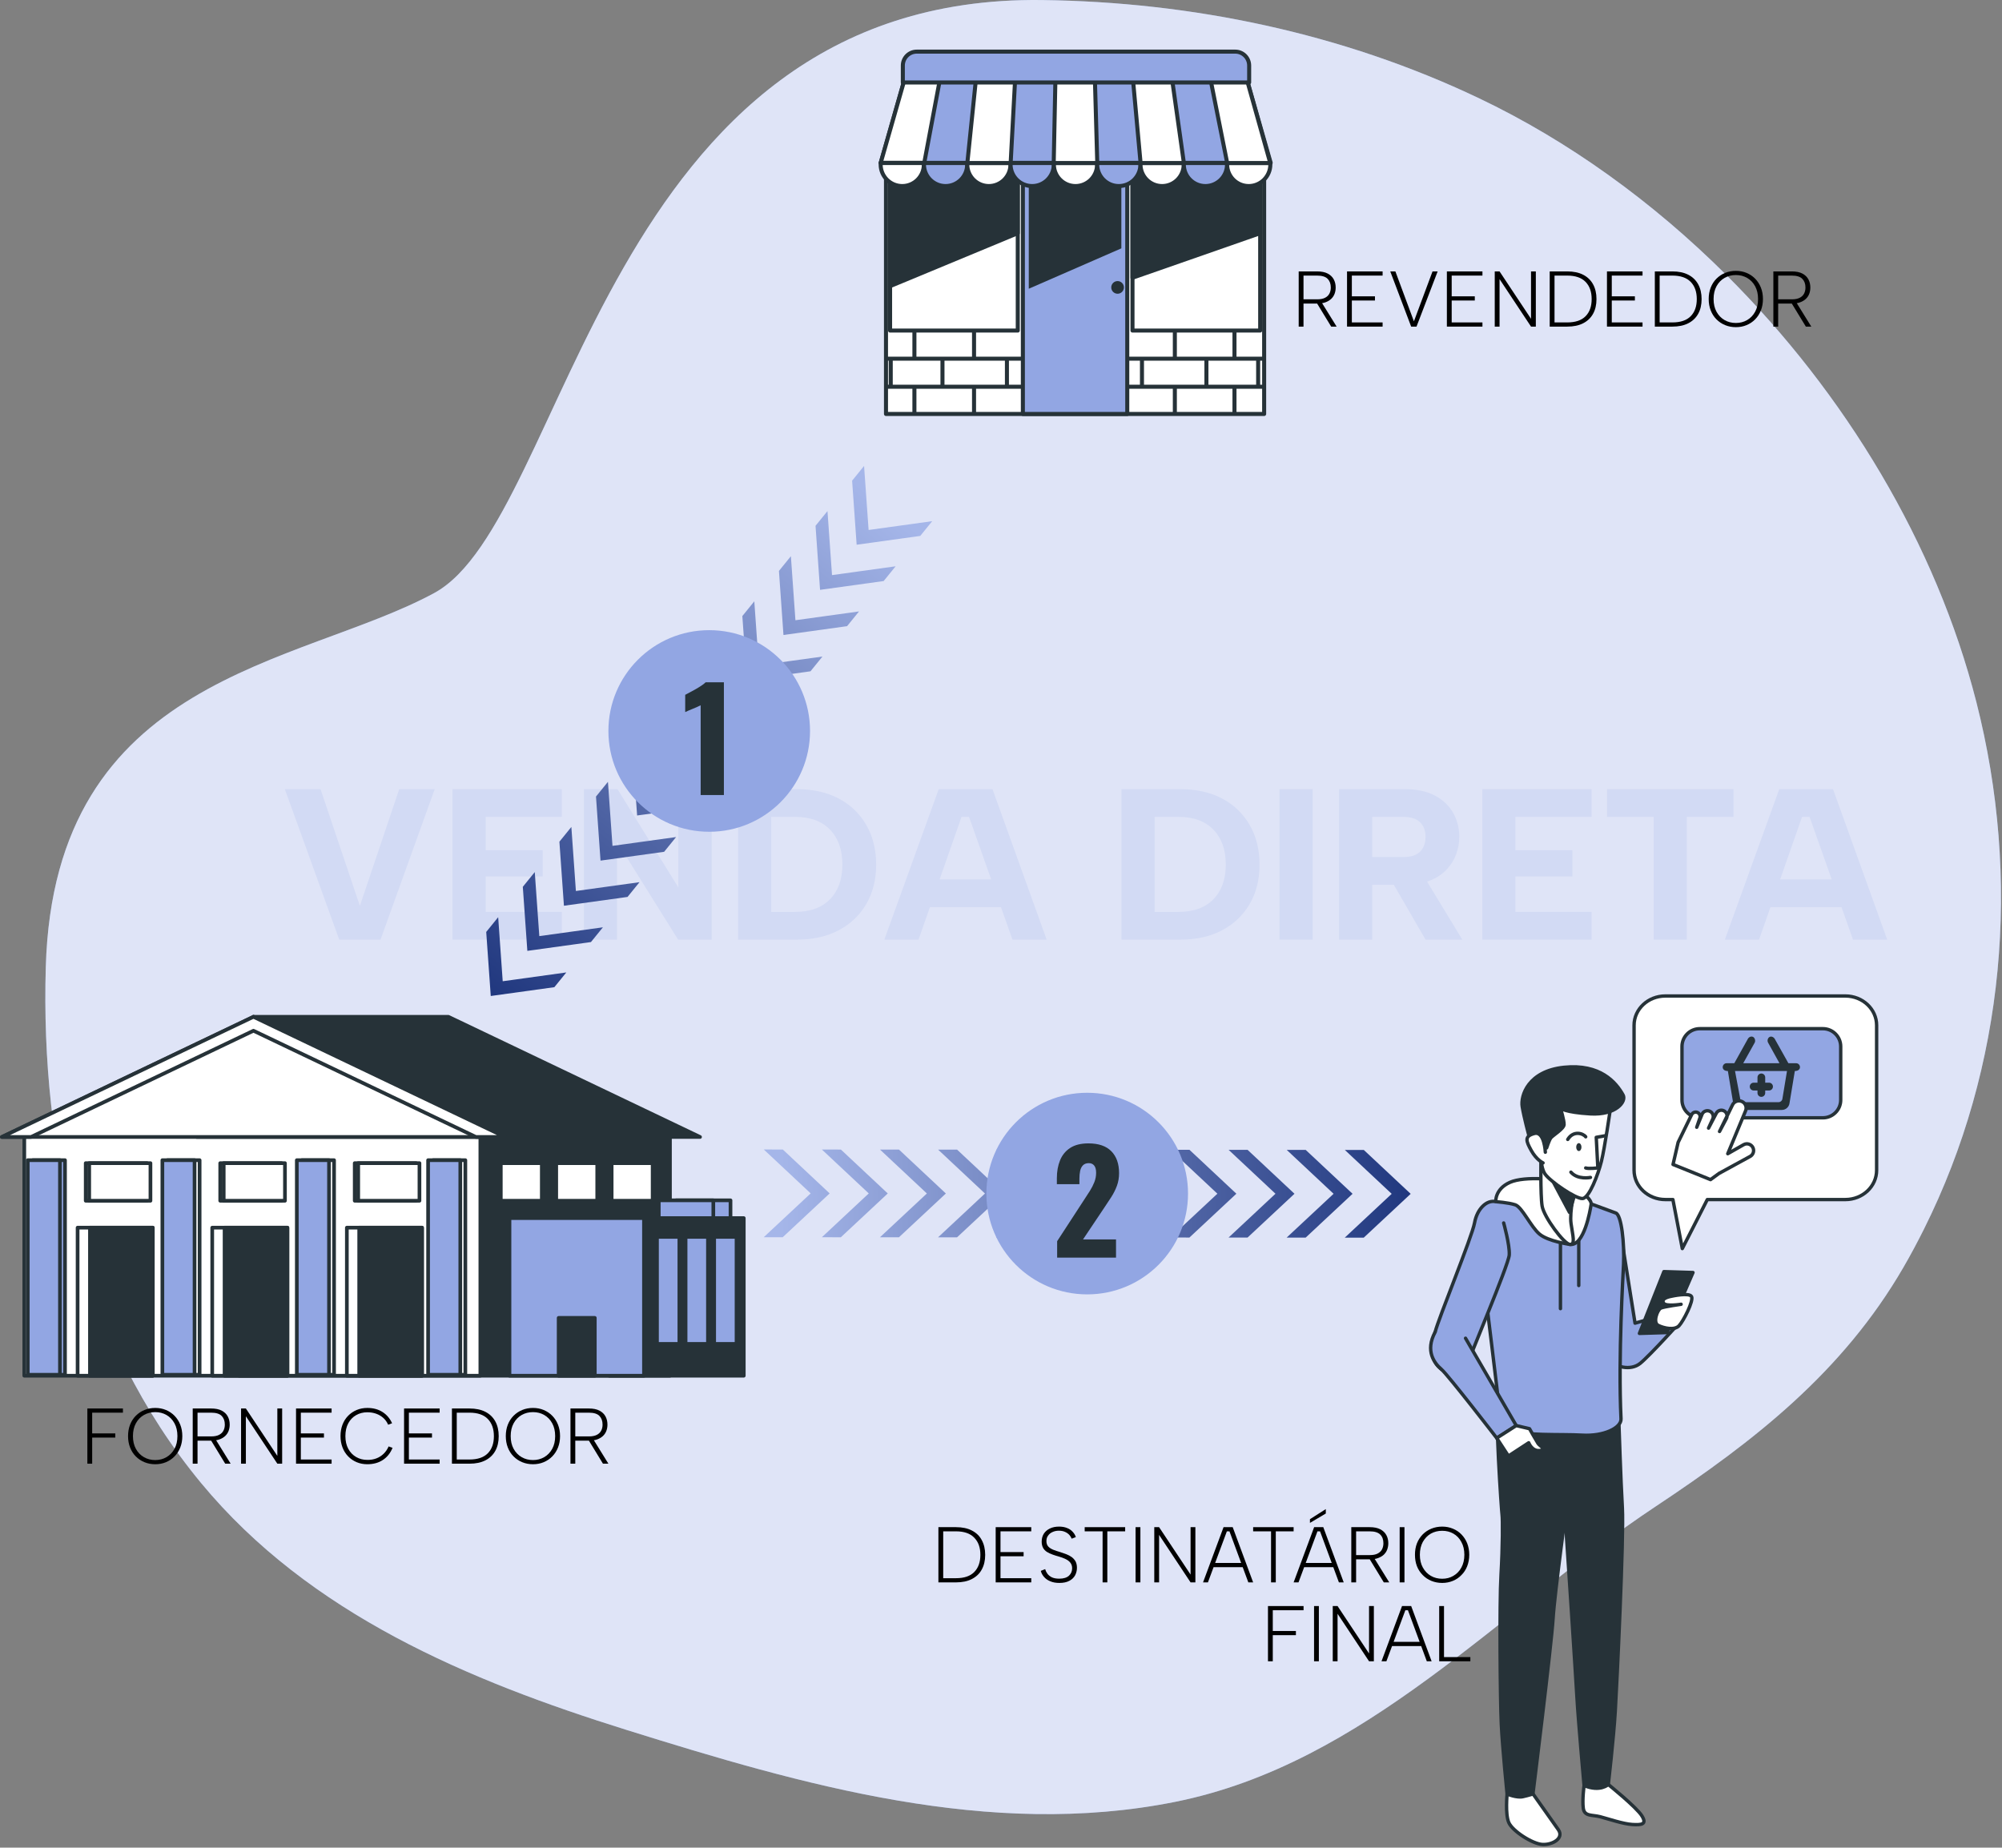 <?xml version="1.0" encoding="UTF-8" standalone="no"?> <svg xmlns="http://www.w3.org/2000/svg" xmlns:xlink="http://www.w3.org/1999/xlink" xmlns:serif="http://www.serif.com/" width="100%" height="100%" viewBox="0 0 1117 1031" version="1.1" xml:space="preserve" style="fill-rule:evenodd;clip-rule:evenodd;stroke-linecap:round;stroke-linejoin:round;stroke-miterlimit:10;"><rect x="0" y="0" width="1117" height="1031" fill="#808080" stroke="none"/><g><path d="M963.198,153.468c-41.056,-40.89 -88.082,-74.875 -138.078,-98.681c-76.128,-36.253 -159.98,-53.726 -243.84,-54.764c-245.082,-3.035 -263.739,290.179 -339.092,330.946c-75.353,40.77 -211.931,45.566 -216.643,208.639c-2.964,102.568 20.547,208.039 86.662,287.955c60.553,73.193 149.512,110.292 237.154,137.695c98.418,30.778 202.796,60.967 306.321,40.204c106.239,-21.308 180.882,-106.982 268.129,-164.876c54.934,-36.452 104.24,-74.836 138.157,-133.328c4.052,-6.989 7.857,-14.127 11.47,-21.36c45.407,-90.889 54.31,-195.729 29.268,-294.085c-22.473,-88.255 -73.2,-172.303 -139.508,-238.345Z" style="fill:#92a6e3;fill-rule:nonzero;"></path><path d="M963.198,153.468c-41.056,-40.89 -88.082,-74.875 -138.078,-98.681c-76.128,-36.253 -159.98,-53.726 -243.84,-54.764c-245.082,-3.035 -263.739,290.179 -339.092,330.946c-75.353,40.77 -211.931,45.566 -216.643,208.639c-2.964,102.568 20.547,208.039 86.662,287.955c60.553,73.193 149.512,110.292 237.154,137.695c98.418,30.778 202.796,60.967 306.321,40.204c106.239,-21.308 180.882,-106.982 268.129,-164.876c54.934,-36.452 104.24,-74.836 138.157,-133.328c4.052,-6.989 7.857,-14.127 11.47,-21.36c45.407,-90.889 54.31,-195.729 29.268,-294.085c-22.473,-88.255 -73.2,-172.303 -139.508,-238.345Z" style="fill:#fff;fill-opacity:0.7;fill-rule:nonzero;"></path></g><path d="M222.746,440.356l19.796,0l-30.233,83.98l-23.035,0l-30.353,-83.98l19.916,0l21.954,65.145l21.955,-65.145Z" style="fill:#d2daf4;fill-rule:nonzero;"></path><path d="M313.445,455.833l-42.47,-0l-0,18.595l31.793,0l-0,14.637l-31.793,-0l-0,19.795l42.47,0l0,15.476l-60.946,0l0,-83.98l60.946,0l0,15.477Z" style="fill:#d2daf4;fill-rule:nonzero;"></path><path d="M397.065,440.356l0,83.98l-18.715,0l-34.072,-54.587l-0,54.587l-18.476,0l0,-83.98l18.716,0l33.952,54.827l-0,-54.827l18.595,0Z" style="fill:#d2daf4;fill-rule:nonzero;"></path><path d="M444.574,440.356c8.958,0 16.736,1.74 23.335,5.219c6.598,3.479 11.737,8.398 15.416,14.756c3.679,6.359 5.519,13.737 5.519,22.135c-0,8.398 -1.84,15.737 -5.519,22.015c-3.679,6.279 -8.818,11.158 -15.416,14.637c-6.599,3.479 -14.377,5.218 -23.335,5.218l-32.752,0l-0,-83.98l32.752,0Zm-0.959,68.504c8.398,0 14.896,-2.359 19.495,-7.078c4.599,-4.719 6.898,-11.158 6.898,-19.316c0,-8.238 -2.299,-14.736 -6.898,-19.495c-4.599,-4.759 -11.097,-7.138 -19.495,-7.138l-13.317,-0l-0,53.027l13.317,0Z" style="fill:#d2daf4;fill-rule:nonzero;"></path><path d="M540.672,455.833l-4.199,-0l-23.995,68.503l-19.075,0l30.353,-83.98l29.993,0l30.233,83.98l-19.076,0l-24.234,-68.503Zm-26.994,34.911l48.949,0l-0,15.477l-48.949,-0l0,-15.477Z" style="fill:#d2daf4;fill-rule:nonzero;"></path><path d="M658.484,440.356c8.958,0 16.736,1.74 23.335,5.219c6.598,3.479 11.737,8.398 15.416,14.756c3.679,6.359 5.519,13.737 5.519,22.135c-0,8.398 -1.84,15.737 -5.519,22.015c-3.679,6.279 -8.818,11.158 -15.416,14.637c-6.599,3.479 -14.377,5.218 -23.335,5.218l-32.752,0l-0,-83.98l32.752,0Zm-0.96,68.504c8.398,0 14.897,-2.359 19.496,-7.078c4.599,-4.719 6.898,-11.158 6.898,-19.316c0,-8.238 -2.299,-14.736 -6.898,-19.495c-4.599,-4.759 -11.098,-7.138 -19.496,-7.138l-13.316,-0l-0,53.027l13.316,0Z" style="fill:#d2daf4;fill-rule:nonzero;"></path><rect x="713.911" y="440.356" width="18.476" height="83.98" style="fill:#d2daf4;fill-rule:nonzero;"></rect><path d="M795.372,466.99c0,-3.439 -1.02,-6.159 -3.059,-8.158c-2.04,-2 -5.219,-2.999 -9.538,-2.999l-17.156,-0l0,22.434l17.156,0c2.879,0 5.239,-0.44 7.078,-1.319c1.84,-0.88 3.22,-2.18 4.14,-3.899c0.919,-1.72 1.379,-3.74 1.379,-6.059Zm-11.637,-26.634c6.798,0 12.457,1.22 16.976,3.659c4.519,2.44 7.898,5.679 10.138,9.718c2.239,4.039 3.359,8.458 3.359,13.257c-0,3.279 -0.58,6.498 -1.74,9.658c-1.16,3.159 -2.959,6.038 -5.399,8.638c-2.439,2.599 -5.598,4.659 -9.477,6.178c-3.879,1.52 -8.498,2.28 -13.857,2.28l-18.116,-0l0,30.592l-18.476,0l0,-83.98l36.592,0Zm9.718,47.029l22.434,36.951l-20.515,0l-21.355,-36.951l19.436,0Z" style="fill:#d2daf4;fill-rule:nonzero;"></path><path d="M887.99,455.833l-42.47,-0l0,18.595l31.793,0l-0,14.637l-31.793,-0l0,19.795l42.47,0l0,15.476l-60.945,0l-0,-83.98l60.945,0l0,15.477Z" style="fill:#d2daf4;fill-rule:nonzero;"></path><path d="M896.628,440.356l70.544,0l-0,15.477l-26.034,-0l0,68.503l-18.476,0l0,-68.503l-26.034,-0l0,-15.477Z" style="fill:#d2daf4;fill-rule:nonzero;"></path><path d="M1009.64,455.833l-4.199,-0l-23.994,68.503l-19.076,0l30.353,-83.98l29.993,0l30.233,83.98l-19.076,0l-24.234,-68.503Zm-26.994,34.911l48.949,0l-0,15.477l-48.949,-0l0,-15.477Z" style="fill:#d2daf4;fill-rule:nonzero;"></path><g><g><g><g><rect x="133.436" y="633.726" width="240.362" height="133.951" style="fill:#263238;stroke:#263238;stroke-width:2.05px;"></rect><rect x="13.547" y="633.726" width="254.466" height="133.951" style="fill:#fff;stroke:#263238;stroke-width:2.05px;"></rect><g><rect x="193.528" y="685.051" width="41.937" height="82.625" style="fill:#fff;stroke:#263238;stroke-width:2.05px;"></rect><rect x="200.413" y="685.051" width="35.052" height="82.625" style="fill:#263238;stroke:#263238;stroke-width:2.05px;"></rect></g><g><rect x="118.412" y="685.051" width="41.939" height="82.625" style="fill:#fff;stroke:#263238;stroke-width:2.05px;"></rect><rect x="125.3" y="685.051" width="35.052" height="82.625" style="fill:#263238;stroke:#263238;stroke-width:2.05px;"></rect></g><g><rect x="43.3" y="685.051" width="41.939" height="82.625" style="fill:#fff;stroke:#263238;stroke-width:2.05px;"></rect><rect x="50.188" y="685.051" width="35.052" height="82.625" style="fill:#263238;stroke:#263238;stroke-width:2.05px;"></rect></g><rect x="341.267" y="649.057" width="22.877" height="20.98" style="fill:#fff;stroke:#263238;stroke-width:2.05px;"></rect><rect x="310.342" y="649.057" width="22.877" height="20.98" style="fill:#fff;stroke:#263238;stroke-width:2.05px;"></rect><rect x="279.416" y="649.057" width="22.877" height="20.98" style="fill:#fff;stroke:#263238;stroke-width:2.05px;"></rect><rect x="197.916" y="649.057" width="34.174" height="20.98" style="fill:#fff;stroke:#263238;stroke-width:2.05px;"></rect><rect x="199.861" y="649.057" width="34.174" height="20.98" style="fill:#fff;stroke:#263238;stroke-width:2.05px;"></rect><rect x="122.87" y="649.057" width="34.174" height="20.98" style="fill:#fff;stroke:#263238;stroke-width:2.05px;"></rect><rect x="124.816" y="649.057" width="34.174" height="20.98" style="fill:#fff;stroke:#263238;stroke-width:2.05px;"></rect><rect x="47.827" y="649.057" width="34.174" height="20.98" style="fill:#fff;stroke:#263238;stroke-width:2.05px;"></rect><rect x="49.77" y="649.057" width="34.174" height="20.98" style="fill:#fff;stroke:#263238;stroke-width:2.05px;"></rect><rect x="377.143" y="669.808" width="30.439" height="17.626" style="fill:#92a6e3;stroke:#263238;stroke-width:2.05px;"></rect><rect x="367.553" y="669.808" width="30.439" height="17.626" style="fill:#92a6e3;stroke:#263238;stroke-width:2.05px;"></rect><g><rect x="339.938" y="679.721" width="75.044" height="87.955" style="fill:#263238;stroke:#263238;stroke-width:2.05px;"></rect><rect x="284.26" y="679.721" width="75.044" height="87.955" style="fill:#92a6e3;stroke:#263238;stroke-width:2.05px;"></rect><rect x="311.694" y="735.4" width="20.174" height="32.277" style="fill:#263238;stroke:#263238;stroke-width:2.05px;"></rect><g><rect x="366.565" y="690.21" width="12.482" height="59.713" style="fill:#92a6e3;stroke:#263238;stroke-width:2.05px;"></rect><rect x="382.515" y="690.21" width="12.482" height="59.713" style="fill:#92a6e3;stroke:#263238;stroke-width:2.05px;"></rect><rect x="398.464" y="690.21" width="12.482" height="59.713" style="fill:#92a6e3;stroke:#263238;stroke-width:2.05px;"></rect></g></g></g></g><g><rect x="241.675" y="647.397" width="17.961" height="119.736" style="fill:#fff;stroke:#263238;stroke-width:2.05px;"></rect><rect x="238.856" y="647.397" width="17.961" height="119.736" style="fill:#92a6e3;stroke:#263238;stroke-width:2.05px;stroke-linecap:butt;stroke-linejoin:miter;"></rect></g><g><rect x="168.425" y="647.397" width="17.961" height="119.736" style="fill:#fff;stroke:#263238;stroke-width:2.05px;"></rect><rect x="165.607" y="647.397" width="17.961" height="119.736" style="fill:#92a6e3;stroke:#263238;stroke-width:2.05px;stroke-linecap:butt;stroke-linejoin:miter;"></rect></g><g><rect x="93.414" y="647.397" width="17.961" height="119.736" style="fill:#fff;stroke:#263238;stroke-width:2.05px;"></rect><rect x="90.597" y="647.397" width="17.961" height="119.736" style="fill:#92a6e3;stroke:#263238;stroke-width:2.05px;stroke-linecap:butt;stroke-linejoin:miter;"></rect></g><g><rect x="18.307" y="647.397" width="17.961" height="119.736" style="fill:#92a6e3;stroke:#263238;stroke-width:2.05px;"></rect><rect x="15.491" y="647.397" width="17.961" height="119.736" style="fill:#92a6e3;stroke:#263238;stroke-width:2.05px;stroke-linecap:butt;stroke-linejoin:miter;"></rect></g></g><path d="M250.192,567.395l-108.777,-0l-31.612,67.056l280.778,-0l-140.389,-67.056Z" style="fill:#263238;fill-rule:nonzero;stroke:#263238;stroke-width:2.05px;"></path><path d="M141.415,567.395l-140.389,67.056l280.778,-0l-140.389,-67.056Z" style="fill:#fff;fill-rule:nonzero;stroke:#263238;stroke-width:2.05px;"></path><path d="M141.415,575.164l124.123,59.287l16.266,-0l-140.389,-67.056l-140.389,67.056l16.266,-0l124.123,-59.287Z" style="fill:#fff;fill-rule:nonzero;stroke:#263238;stroke-width:2.05px;"></path></g><path d="M48.744,785.961l19.844,0l0,2.332l-17.16,0l0,11.572l12.892,0l0,2.332l-12.892,0l0,14.564l-2.684,0l0,-30.8Z" style="fill-rule:nonzero;"></path><path d="M86.628,817.069c-2.171,0 -4.18,-0.381 -6.028,-1.144c-1.848,-0.763 -3.461,-1.841 -4.84,-3.234c-1.379,-1.393 -2.442,-3.051 -3.19,-4.972c-0.748,-1.921 -1.122,-4.041 -1.122,-6.358c0,-2.317 0.374,-4.437 1.122,-6.358c0.748,-1.921 1.811,-3.579 3.19,-4.972c1.379,-1.393 2.992,-2.471 4.84,-3.234c1.848,-0.763 3.857,-1.144 6.028,-1.144c2.141,0 4.129,0.381 5.962,1.144c1.833,0.763 3.432,1.841 4.796,3.234c1.364,1.393 2.427,3.051 3.19,4.972c0.763,1.921 1.144,4.041 1.144,6.358c0,2.317 -0.381,4.437 -1.144,6.358c-0.763,1.921 -1.826,3.579 -3.19,4.972c-1.364,1.393 -2.963,2.471 -4.796,3.234c-1.833,0.763 -3.821,1.144 -5.962,1.144Zm0,-2.332c2.317,0 4.407,-0.543 6.27,-1.628c1.863,-1.085 3.344,-2.625 4.444,-4.62c1.1,-1.995 1.65,-4.371 1.65,-7.128c0,-2.757 -0.55,-5.141 -1.65,-7.15c-1.1,-2.009 -2.581,-3.549 -4.444,-4.62c-1.863,-1.071 -3.953,-1.606 -6.27,-1.606c-2.347,0 -4.459,0.535 -6.336,1.606c-1.877,1.071 -3.366,2.611 -4.466,4.62c-1.1,2.009 -1.65,4.393 -1.65,7.15c0,2.757 0.55,5.133 1.65,7.128c1.1,1.995 2.589,3.535 4.466,4.62c1.877,1.085 3.989,1.628 6.336,1.628Z" style="fill-rule:nonzero;"></path><path d="M125.436,794.937c0,-2.024 -0.587,-3.637 -1.76,-4.84c-1.173,-1.203 -3.139,-1.804 -5.896,-1.804l-7.568,0l0,13.244l7.656,0c1.76,0 3.197,-0.279 4.312,-0.836c1.115,-0.557 1.936,-1.335 2.464,-2.332c0.528,-0.997 0.792,-2.141 0.792,-3.432Zm-7.656,-8.976c2.435,0 4.407,0.396 5.918,1.188c1.511,0.792 2.633,1.863 3.366,3.212c0.733,1.349 1.1,2.875 1.1,4.576c0,1.261 -0.205,2.435 -0.616,3.52c-0.411,1.085 -1.041,2.031 -1.892,2.838c-0.851,0.807 -1.921,1.445 -3.212,1.914c-1.291,0.469 -2.816,0.704 -4.576,0.704l-7.656,0l0,12.848l-2.684,0l0,-30.8l10.252,0Zm2.332,16.94l8.58,13.86l-3.036,0l-8.448,-13.86l2.904,0Z" style="fill-rule:nonzero;"></path><path d="M157.424,785.961l0,30.8l-2.684,0l-17.556,-26.488l0,26.488l-2.684,0l0,-30.8l2.684,0l17.556,26.444l0,-26.444l2.684,0Z" style="fill-rule:nonzero;"></path><path d="M185.012,788.293l-17.16,0l0,11.572l12.892,0l0,2.332l-12.892,0l0,12.232l17.16,0l0,2.332l-19.844,0l0,-30.8l19.844,0l0,2.332Z" style="fill-rule:nonzero;"></path><path d="M189.984,801.361c0,-2.317 0.367,-4.437 1.1,-6.358c0.733,-1.921 1.782,-3.579 3.146,-4.972c1.364,-1.393 2.955,-2.471 4.774,-3.234c1.819,-0.763 3.799,-1.144 5.94,-1.144c3.285,0 6.109,0.755 8.47,2.266c2.361,1.511 4.143,3.601 5.346,6.27l-2.2,0.836c-0.645,-1.496 -1.54,-2.757 -2.684,-3.784c-1.144,-1.027 -2.471,-1.811 -3.982,-2.354c-1.511,-0.543 -3.161,-0.814 -4.95,-0.814c-2.288,0 -4.363,0.528 -6.226,1.584c-1.863,1.056 -3.329,2.574 -4.4,4.554c-1.071,1.98 -1.606,4.363 -1.606,7.15c0,2.757 0.535,5.126 1.606,7.106c1.071,1.98 2.537,3.505 4.4,4.576c1.863,1.071 3.938,1.606 6.226,1.606c1.819,0.029 3.498,-0.249 5.038,-0.836c1.54,-0.587 2.897,-1.452 4.07,-2.596c1.173,-1.144 2.097,-2.508 2.772,-4.092l2.2,0.792c-1.203,2.933 -3.007,5.192 -5.412,6.776c-2.405,1.584 -5.295,2.376 -8.668,2.376c-2.141,0 -4.121,-0.381 -5.94,-1.144c-1.819,-0.763 -3.41,-1.848 -4.774,-3.256c-1.364,-1.408 -2.413,-3.073 -3.146,-4.994c-0.733,-1.921 -1.1,-4.026 -1.1,-6.314Z" style="fill-rule:nonzero;"></path><path d="M245.292,788.293l-17.16,0l0,11.572l12.892,0l0,2.332l-12.892,0l0,12.232l17.16,0l0,2.332l-19.844,0l0,-30.8l19.844,0l0,2.332Z" style="fill-rule:nonzero;"></path><path d="M261.968,785.961c3.461,0 6.402,0.616 8.822,1.848c2.42,1.232 4.268,3.007 5.544,5.324c1.276,2.317 1.914,5.075 1.914,8.272c0,3.197 -0.638,5.94 -1.914,8.228c-1.276,2.288 -3.124,4.048 -5.544,5.28c-2.42,1.232 -5.361,1.848 -8.822,1.848l-9.812,0l0,-30.8l9.812,0Zm0,28.468c4.517,0 7.913,-1.151 10.186,-3.454c2.273,-2.303 3.41,-5.493 3.41,-9.57c0,-4.077 -1.137,-7.282 -3.41,-9.614c-2.273,-2.332 -5.669,-3.498 -10.186,-3.498l-7.128,0l0,26.136l7.128,0Z" style="fill-rule:nonzero;"></path><path d="M297.388,817.069c-2.171,0 -4.18,-0.381 -6.028,-1.144c-1.848,-0.763 -3.461,-1.841 -4.84,-3.234c-1.379,-1.393 -2.442,-3.051 -3.19,-4.972c-0.748,-1.921 -1.122,-4.041 -1.122,-6.358c0,-2.317 0.374,-4.437 1.122,-6.358c0.748,-1.921 1.811,-3.579 3.19,-4.972c1.379,-1.393 2.992,-2.471 4.84,-3.234c1.848,-0.763 3.857,-1.144 6.028,-1.144c2.141,0 4.129,0.381 5.962,1.144c1.833,0.763 3.432,1.841 4.796,3.234c1.364,1.393 2.427,3.051 3.19,4.972c0.763,1.921 1.144,4.041 1.144,6.358c0,2.317 -0.381,4.437 -1.144,6.358c-0.763,1.921 -1.826,3.579 -3.19,4.972c-1.364,1.393 -2.963,2.471 -4.796,3.234c-1.833,0.763 -3.821,1.144 -5.962,1.144Zm0,-2.332c2.317,0 4.407,-0.543 6.27,-1.628c1.863,-1.085 3.344,-2.625 4.444,-4.62c1.1,-1.995 1.65,-4.371 1.65,-7.128c0,-2.757 -0.55,-5.141 -1.65,-7.15c-1.1,-2.009 -2.581,-3.549 -4.444,-4.62c-1.863,-1.071 -3.953,-1.606 -6.27,-1.606c-2.347,0 -4.459,0.535 -6.336,1.606c-1.877,1.071 -3.366,2.611 -4.466,4.62c-1.1,2.009 -1.65,4.393 -1.65,7.15c0,2.757 0.55,5.133 1.65,7.128c1.1,1.995 2.589,3.535 4.466,4.62c1.877,1.085 3.989,1.628 6.336,1.628Z" style="fill-rule:nonzero;"></path><path d="M336.196,794.937c0,-2.024 -0.587,-3.637 -1.76,-4.84c-1.173,-1.203 -3.139,-1.804 -5.896,-1.804l-7.568,0l0,13.244l7.656,0c1.76,0 3.197,-0.279 4.312,-0.836c1.115,-0.557 1.936,-1.335 2.464,-2.332c0.528,-0.997 0.792,-2.141 0.792,-3.432Zm-7.656,-8.976c2.435,0 4.407,0.396 5.918,1.188c1.511,0.792 2.633,1.863 3.366,3.212c0.733,1.349 1.1,2.875 1.1,4.576c0,1.261 -0.205,2.435 -0.616,3.52c-0.411,1.085 -1.041,2.031 -1.892,2.838c-0.851,0.807 -1.921,1.445 -3.212,1.914c-1.291,0.469 -2.816,0.704 -4.576,0.704l-7.656,0l0,12.848l-2.684,0l0,-30.8l10.252,0Zm2.332,16.94l8.58,13.86l-3.036,0l-8.448,-13.86l2.904,0Z" style="fill-rule:nonzero;"></path><g><g><g><rect x="494.33" y="88.145" width="210.989" height="142.857" style="fill:#fff;stroke:#263238;stroke-width:2.25px;"></rect><path d="M494.776,200.148l74.857,-0" style="fill:none;fill-rule:nonzero;stroke:#263238;stroke-width:2.25px;"></path><path d="M494.776,215.803l74.857,0" style="fill:none;fill-rule:nonzero;stroke:#263238;stroke-width:2.25px;"></path><path d="M510.188,185.471l0,14.432" style="fill:none;fill-rule:nonzero;stroke:#263238;stroke-width:2.25px;"></path><path d="M510.188,216.049l0,14.433" style="fill:none;fill-rule:nonzero;stroke:#263238;stroke-width:2.25px;"></path><path d="M543.457,185.471l-0,14.432" style="fill:none;fill-rule:nonzero;stroke:#263238;stroke-width:2.25px;"></path><path d="M525.844,201.127l-0,14.433" style="fill:none;fill-rule:nonzero;stroke:#263238;stroke-width:2.25px;"></path><path d="M561.806,201.127l-0,14.433" style="fill:none;fill-rule:nonzero;stroke:#263238;stroke-width:2.25px;"></path><path d="M496.979,201.127l-0,14.433" style="fill:none;fill-rule:nonzero;stroke:#263238;stroke-width:2.25px;"></path><path d="M543.457,216.049l-0,14.433" style="fill:none;fill-rule:nonzero;stroke:#263238;stroke-width:2.25px;"></path><path d="M704.181,200.148l-74.857,-0" style="fill:none;fill-rule:nonzero;stroke:#263238;stroke-width:2.25px;"></path><path d="M704.181,215.803l-74.857,0" style="fill:none;fill-rule:nonzero;stroke:#263238;stroke-width:2.25px;"></path><path d="M688.769,185.471l-0,14.432" style="fill:none;fill-rule:nonzero;stroke:#263238;stroke-width:2.25px;"></path><path d="M688.769,216.049l-0,14.433" style="fill:none;fill-rule:nonzero;stroke:#263238;stroke-width:2.25px;"></path><path d="M655.498,185.471l-0,14.432" style="fill:none;fill-rule:nonzero;stroke:#263238;stroke-width:2.25px;"></path><path d="M673.113,201.127l0,14.433" style="fill:none;fill-rule:nonzero;stroke:#263238;stroke-width:2.25px;"></path><path d="M637.151,201.127l0,14.433" style="fill:none;fill-rule:nonzero;stroke:#263238;stroke-width:2.25px;"></path><path d="M701.978,201.127l0,14.433" style="fill:none;fill-rule:nonzero;stroke:#263238;stroke-width:2.25px;"></path><path d="M655.498,216.049l-0,14.433" style="fill:none;fill-rule:nonzero;stroke:#263238;stroke-width:2.25px;"></path><rect x="631.866" y="92.276" width="71.24" height="92.18" style="fill:#fff;stroke:#263238;stroke-width:2.25px;"></rect><rect x="496.619" y="92.276" width="71.239" height="92.18" style="fill:#fff;stroke:#263238;stroke-width:2.25px;"></rect><path d="M703.108,130.099l-71.242,24.885l0,-62.708l71.242,0l-0,37.823Z" style="fill:#263238;fill-rule:nonzero;stroke:#263238;stroke-width:2.25px;"></path><path d="M567.86,130.099l-71.241,29.574l-0,-67.397l71.241,0l0,37.823Z" style="fill:#263238;fill-rule:nonzero;stroke:#263238;stroke-width:2.25px;"></path><rect x="570.704" y="88.145" width="58.241" height="142.857" style="fill:#92a6e3;stroke:#263238;stroke-width:2.25px;"></rect><g><g><path d="M574.001,161.119l51.648,-22.533l0,-45.05l-51.648,0l-0,67.583Z" style="fill:#263238;fill-rule:nonzero;"></path></g></g><g><path d="M708.965,90.859l-217.58,-0l13.059,-45.693l191.459,-0l13.062,45.693Z" style="fill:#92a6e3;fill-rule:nonzero;stroke:#263238;stroke-width:2.25px;"></path><path d="M491.392,90.969c-0.018,0.265 -0.041,0.531 -0.041,0.801c0,6.658 5.398,12.055 12.056,12.055c6.658,0 12.055,-5.397 12.055,-12.055c0,-0.27 -0.022,-0.536 -0.04,-0.801l-24.03,-0Z" style="fill:#fff;fill-rule:nonzero;stroke:#263238;stroke-width:2.25px;"></path><path d="M515.555,90.969c-0.018,0.265 -0.041,0.531 -0.041,0.801c0,6.658 5.398,12.055 12.056,12.055c6.657,0 12.055,-5.397 12.055,-12.055c0,-0.27 -0.022,-0.536 -0.04,-0.801l-24.03,-0Z" style="fill:#92a6e3;fill-rule:nonzero;stroke:#263238;stroke-width:2.25px;"></path><path d="M539.72,90.969c-0.018,0.265 -0.041,0.531 -0.041,0.801c0,6.658 5.398,12.055 12.056,12.055c6.657,0 12.055,-5.397 12.055,-12.055c0,-0.27 -0.022,-0.536 -0.04,-0.801l-24.03,-0Z" style="fill:#fff;fill-rule:nonzero;stroke:#263238;stroke-width:2.25px;"></path><path d="M563.885,90.969c-0.018,0.265 -0.041,0.531 -0.041,0.801c0,6.658 5.398,12.055 12.056,12.055c6.657,0 12.055,-5.397 12.055,-12.055c0,-0.27 -0.022,-0.536 -0.04,-0.801l-24.03,-0Z" style="fill:#92a6e3;fill-rule:nonzero;stroke:#263238;stroke-width:2.25px;"></path><path d="M588.047,90.969c-0.018,0.265 -0.04,0.531 -0.04,0.801c-0,6.658 5.398,12.055 12.055,12.055c6.658,0 12.056,-5.397 12.056,-12.055c-0,-0.27 -0.023,-0.536 -0.041,-0.801l-24.03,-0Z" style="fill:#fff;fill-rule:nonzero;stroke:#263238;stroke-width:2.25px;"></path><path d="M612.212,90.969c-0.018,0.265 -0.04,0.531 -0.04,0.801c-0,6.658 5.398,12.055 12.055,12.055c6.658,0 12.056,-5.397 12.056,-12.055c-0,-0.27 -0.023,-0.536 -0.041,-0.801l-24.03,-0Z" style="fill:#92a6e3;fill-rule:nonzero;stroke:#263238;stroke-width:2.25px;"></path><path d="M636.375,90.969c-0.018,0.265 -0.04,0.531 -0.04,0.801c-0,6.658 5.397,12.055 12.055,12.055c6.658,0 12.056,-5.397 12.056,-12.055c-0,-0.27 -0.023,-0.536 -0.041,-0.801l-24.03,-0Z" style="fill:#fff;fill-rule:nonzero;stroke:#263238;stroke-width:2.25px;"></path><path d="M660.54,90.969c-0.018,0.265 -0.04,0.531 -0.04,0.801c-0,6.658 5.397,12.055 12.055,12.055c6.658,0 12.056,-5.397 12.056,-12.055c-0,-0.27 -0.023,-0.536 -0.041,-0.801l-24.03,-0Z" style="fill:#92a6e3;fill-rule:nonzero;stroke:#263238;stroke-width:2.25px;"></path><path d="M684.705,90.969c-0.018,0.265 -0.04,0.531 -0.04,0.801c-0,6.658 5.397,12.055 12.055,12.055c6.658,0 12.056,-5.397 12.056,-12.055c-0,-0.27 -0.023,-0.536 -0.041,-0.801l-24.03,-0Z" style="fill:#fff;fill-rule:nonzero;stroke:#263238;stroke-width:2.25px;"></path><path d="M524.26,45.166l-8.575,45.693l-24.3,-0l13.059,-45.693l19.816,-0Z" style="fill:#fff;fill-rule:nonzero;stroke:#263238;stroke-width:2.25px;"></path><path d="M539.72,90.969l4.653,-45.324l21.933,-0l-2.421,45.324l-24.165,-0Z" style="fill:#fff;fill-rule:nonzero;stroke:#263238;stroke-width:2.25px;"></path><path d="M587.915,90.969l0.924,-45.911l22.075,-0l1.298,45.911l-24.297,-0Z" style="fill:#fff;fill-rule:nonzero;stroke:#263238;stroke-width:2.25px;"></path><path d="M632.215,45.253l4.16,45.716l24.165,-0l-6.444,-45.716l-21.881,0Z" style="fill:#fff;fill-rule:nonzero;stroke:#263238;stroke-width:2.25px;"></path><path d="M684.705,90.969l-9.117,-45.716l20.315,-0.087l12.832,45.803l-24.03,-0Z" style="fill:#fff;fill-rule:nonzero;stroke:#263238;stroke-width:2.25px;"></path></g><g><path d="M627.078,160.379c0,-1.951 -1.582,-3.532 -3.532,-3.532c-1.951,-0 -3.533,1.581 -3.533,3.532c0,1.951 1.582,3.533 3.533,3.533c1.95,-0 3.532,-1.582 3.532,-3.533Z" style="fill:#263238;fill-rule:nonzero;"></path><path d="M624.446,160.379c-0,-0.497 -0.403,-0.9 -0.9,-0.9c-0.498,0 -0.903,0.403 -0.903,0.9c0,0.497 0.403,0.9 0.903,0.9c0.497,0.002 0.9,-0.403 0.9,-0.9Z" style="fill:#263238;fill-rule:nonzero;"></path></g></g><path d="M689.183,28.806l-177.683,-0c-4.293,-0 -7.771,3.478 -7.771,7.771l-0,9.439l193.225,0l0,-9.439c0,-4.293 -3.478,-7.771 -7.771,-7.771Z" style="fill:#92a6e3;fill-rule:nonzero;stroke:#263238;stroke-width:2.25px;"></path></g></g><path d="M742.505,160.428c-0,-2.024 -0.587,-3.637 -1.76,-4.84c-1.173,-1.202 -3.139,-1.804 -5.896,-1.804l-7.568,0l-0,13.244l7.656,0c1.76,0 3.197,-0.278 4.312,-0.836c1.115,-0.557 1.936,-1.334 2.464,-2.332c0.528,-0.997 0.792,-2.141 0.792,-3.432Zm-7.656,-8.976c2.435,0 4.407,0.396 5.918,1.188c1.511,0.792 2.633,1.863 3.366,3.212c0.733,1.35 1.1,2.875 1.1,4.576c-0,1.262 -0.205,2.435 -0.616,3.52c-0.411,1.086 -1.041,2.032 -1.892,2.838c-0.851,0.807 -1.921,1.445 -3.212,1.914c-1.291,0.47 -2.816,0.704 -4.576,0.704l-7.656,0l-0,12.848l-2.684,0l-0,-30.8l10.252,0Zm2.332,16.94l8.58,13.86l-3.036,0l-8.448,-13.86l2.904,0Z" style="fill-rule:nonzero;"></path><path d="M771.413,153.784l-17.16,0l-0,11.572l12.892,0l-0,2.332l-12.892,0l-0,12.232l17.16,0l-0,2.332l-19.844,0l-0,-30.8l19.844,0l-0,2.332Z" style="fill-rule:nonzero;"></path><path d="M799.265,151.452l2.86,0l-11.792,30.8l-2.992,0l-11.66,-30.8l2.86,0l10.34,27.852l10.384,-27.852Z" style="fill-rule:nonzero;"></path><path d="M827.117,153.784l-17.16,0l-0,11.572l12.892,0l-0,2.332l-12.892,0l-0,12.232l17.16,0l-0,2.332l-19.844,0l-0,-30.8l19.844,0l-0,2.332Z" style="fill-rule:nonzero;"></path><path d="M856.905,151.452l-0,30.8l-2.684,0l-17.556,-26.488l-0,26.488l-2.684,0l-0,-30.8l2.684,0l17.556,26.444l-0,-26.444l2.684,0Z" style="fill-rule:nonzero;"></path><path d="M874.461,151.452c3.461,0 6.402,0.616 8.822,1.848c2.42,1.232 4.268,3.007 5.544,5.324c1.276,2.318 1.914,5.075 1.914,8.272c-0,3.198 -0.638,5.94 -1.914,8.228c-1.276,2.288 -3.124,4.048 -5.544,5.28c-2.42,1.232 -5.361,1.848 -8.822,1.848l-9.812,0l-0,-30.8l9.812,0Zm-0,28.468c4.517,0 7.913,-1.151 10.186,-3.454c2.273,-2.302 3.41,-5.492 3.41,-9.57c-0,-4.077 -1.137,-7.282 -3.41,-9.614c-2.273,-2.332 -5.669,-3.498 -10.186,-3.498l-7.128,0l-0,26.136l7.128,0Z" style="fill-rule:nonzero;"></path><path d="M916.437,153.784l-17.16,0l-0,11.572l12.892,0l-0,2.332l-12.892,0l-0,12.232l17.16,0l-0,2.332l-19.844,0l-0,-30.8l19.844,0l-0,2.332Z" style="fill-rule:nonzero;"></path><path d="M933.113,151.452c3.461,0 6.402,0.616 8.822,1.848c2.42,1.232 4.268,3.007 5.544,5.324c1.276,2.318 1.914,5.075 1.914,8.272c-0,3.198 -0.638,5.94 -1.914,8.228c-1.276,2.288 -3.124,4.048 -5.544,5.28c-2.42,1.232 -5.361,1.848 -8.822,1.848l-9.812,0l-0,-30.8l9.812,0Zm-0,28.468c4.517,0 7.913,-1.151 10.186,-3.454c2.273,-2.302 3.41,-5.492 3.41,-9.57c-0,-4.077 -1.137,-7.282 -3.41,-9.614c-2.273,-2.332 -5.669,-3.498 -10.186,-3.498l-7.128,0l-0,26.136l7.128,0Z" style="fill-rule:nonzero;"></path><path d="M968.533,182.56c-2.171,0 -4.18,-0.381 -6.028,-1.144c-1.848,-0.762 -3.461,-1.84 -4.84,-3.234c-1.379,-1.393 -2.442,-3.05 -3.19,-4.972c-0.748,-1.921 -1.122,-4.04 -1.122,-6.358c-0,-2.317 0.374,-4.436 1.122,-6.358c0.748,-1.921 1.811,-3.578 3.19,-4.972c1.379,-1.393 2.992,-2.471 4.84,-3.234c1.848,-0.762 3.857,-1.144 6.028,-1.144c2.141,0 4.129,0.382 5.962,1.144c1.833,0.763 3.432,1.841 4.796,3.234c1.364,1.394 2.427,3.051 3.19,4.972c0.763,1.922 1.144,4.041 1.144,6.358c-0,2.318 -0.381,4.437 -1.144,6.358c-0.763,1.922 -1.826,3.579 -3.19,4.972c-1.364,1.394 -2.963,2.472 -4.796,3.234c-1.833,0.763 -3.821,1.144 -5.962,1.144Zm-0,-2.332c2.317,0 4.407,-0.542 6.27,-1.628c1.863,-1.085 3.344,-2.625 4.444,-4.62c1.1,-1.994 1.65,-4.37 1.65,-7.128c-0,-2.757 -0.55,-5.14 -1.65,-7.15c-1.1,-2.009 -2.581,-3.549 -4.444,-4.62c-1.863,-1.07 -3.953,-1.606 -6.27,-1.606c-2.347,0 -4.459,0.536 -6.336,1.606c-1.877,1.071 -3.366,2.611 -4.466,4.62c-1.1,2.01 -1.65,4.393 -1.65,7.15c-0,2.758 0.55,5.134 1.65,7.128c1.1,1.995 2.589,3.535 4.466,4.62c1.877,1.086 3.989,1.628 6.336,1.628Z" style="fill-rule:nonzero;"></path><path d="M1007.34,160.428c-0,-2.024 -0.587,-3.637 -1.76,-4.84c-1.173,-1.202 -3.139,-1.804 -5.896,-1.804l-7.568,0l-0,13.244l7.656,0c1.76,0 3.197,-0.278 4.312,-0.836c1.115,-0.557 1.936,-1.334 2.464,-2.332c0.528,-0.997 0.792,-2.141 0.792,-3.432Zm-7.656,-8.976c2.435,0 4.407,0.396 5.918,1.188c1.511,0.792 2.633,1.863 3.366,3.212c0.733,1.35 1.1,2.875 1.1,4.576c-0,1.262 -0.205,2.435 -0.616,3.52c-0.411,1.086 -1.041,2.032 -1.892,2.838c-0.851,0.807 -1.921,1.445 -3.212,1.914c-1.291,0.47 -2.816,0.704 -4.576,0.704l-7.656,0l-0,12.848l-2.684,0l-0,-30.8l10.252,0Zm2.332,16.94l8.58,13.86l-3.036,0l-8.448,-13.86l2.904,0Z" style="fill-rule:nonzero;"></path><g><g><path d="M897.325,995.764c0,-0 15.811,12.726 18.775,17.546c2.964,4.819 -0.302,5.089 -5.393,4.787c-5.09,-0.302 -13.284,-3.113 -17.856,-4.314c-4.572,-1.2 -8.82,-0.06 -9.47,-4.744c-0.649,-4.682 0.44,-12.686 0.44,-12.686c0,-0 5.939,-6.147 13.504,-0.589Z" style="fill:#fff;fill-rule:nonzero;stroke:#263238;stroke-width:1.89px;"></path><path d="M854.002,999.128c0,-0 11.994,16.968 15.42,21.816c3.427,4.848 -3.3,8.628 -8.854,8.297c-5.552,-0.33 -16.736,-7.498 -18.775,-12.263c-2.039,-4.765 -0.914,-15.843 -0.914,-15.843c0,-0 7.977,-1.384 13.123,-2.007Z" style="fill:#fff;fill-rule:nonzero;stroke:#263238;stroke-width:1.89px;"></path><path d="M903.265,794.417c-0,0 1.008,31.231 1.921,47.074c0.914,15.845 -3.066,98.272 -3.976,113.543c-0.909,15.271 -3.885,40.731 -3.885,40.731c0,0 -4.44,4.38 -13.502,0.589c0,0 -3.3,-36.951 -3.972,-49.066c-0.672,-12.114 -5.548,-86.274 -5.818,-89.54c-0.27,-3.266 0.691,-22.226 0.691,-22.226c-0,-0 -7.35,53.329 -8.203,67.675c-0.854,14.346 -11.241,97.866 -11.241,97.866c0,-0 -2.369,0.787 -5.663,1.52c-3.295,0.732 -8.738,-1.448 -8.738,-1.448c0,-0 -2.622,-26.163 -3.237,-39.204c-0.618,-13.04 -1.122,-66.941 -0.157,-83.139c0.965,-16.196 0.921,-31.061 0.597,-33.402c-0.325,-2.341 -4.367,-59.24 -2.075,-66.533c2.292,-7.295 38.934,-4.822 50.612,-5.983c11.678,-1.164 16.927,9.019 16.646,21.543Z" style="fill:#263238;fill-rule:nonzero;stroke:#263238;stroke-width:1.89px;"></path><path d="M938.364,736.654c0,-0 -17.899,19.832 -23.266,24.157c-5.366,4.325 -14.048,1.95 -16.604,-1.918c-2.556,-3.868 -2.368,-38.222 -2.368,-38.222l6.672,-41.864l9.459,59.542l20.311,-5.756c0,-0 6.646,-2.39 5.796,4.061Z" style="fill:#92a6e3;fill-rule:nonzero;stroke:#263238;stroke-width:1.89px;"></path><path d="M871.529,665.798c0,-0 26.808,9.956 29.991,11.074c3.185,1.117 4.861,17 4.335,28.586c-0.223,4.903 -3.081,51.745 -1.424,86.295c0.24,5.009 -9.611,9.81 -21.644,9.092c-12.032,-0.715 -33.435,0.591 -40.184,-3.062c-6.749,-3.653 -5.441,-6.796 -5.441,-6.796c0,-0 -9.333,-77.637 -11.229,-92.61c-1.895,-14.975 2.766,-23.055 8.622,-27.816c5.86,-4.758 36.974,-4.763 36.974,-4.763Z" style="fill:#92a6e3;fill-rule:nonzero;stroke:#263238;stroke-width:1.89px;"></path><path d="M880.855,691.797l0,25.54" style="fill:none;fill-rule:nonzero;stroke:#263238;stroke-width:1.89px;"></path><path d="M870.64,693.142l0,37.1" style="fill:none;fill-rule:nonzero;stroke:#263238;stroke-width:1.89px;"></path><path d="M875.864,694.386c-0,-0 -12.075,-1.677 -16.921,-5.756c-4.847,-4.08 -9.693,-15.047 -13.518,-16.323c-3.824,-1.274 -10.868,-1.744 -10.868,-1.744c-0,-0 -0.608,-6.927 7.808,-10.754c8.416,-3.825 28.819,-1.786 33.155,0.765c4.337,2.55 12.753,8.161 12.241,11.476c-0.508,3.317 -3.902,23.501 -11.897,22.336Z" style="fill:#fff;fill-rule:nonzero;stroke:#263238;stroke-width:1.89px;"></path><path d="M878.609,663.898c-0,0 -3.03,11.894 -2.056,18.919c0.976,7.023 2.55,11.761 -0.689,11.569c-3.24,-0.193 -14.418,-15.256 -15.447,-21.354c-1.031,-6.098 -0.632,-28.367 -0.632,-28.367l18.824,19.233Z" style="fill:#fff;fill-rule:nonzero;stroke:#263238;stroke-width:1.89px;"></path><path d="M865.303,657.025l10.346,19.458l2.709,-9.113c-0,0 -9.113,-5.911 -13.055,-10.345Z" style="fill:#263238;fill-rule:nonzero;stroke:#263238;stroke-width:1.89px;"></path><path d="M898.46,619.103c-0,-0 -3.147,21.64 -4.975,28.962c-1.829,7.321 -6.792,20.493 -10.523,20.736c-3.73,0.242 -18.014,-9.432 -21.006,-13.789c-2.993,-4.357 -2.683,-17.342 -3.168,-24.803c-0.485,-7.459 2.352,-16.113 7.119,-18.152c4.765,-2.039 30.08,1.792 32.553,7.046Z" style="fill:#fff;fill-rule:nonzero;stroke:#263238;stroke-width:1.89px;"></path><path d="M895.626,633.766l-5.007,0.883l0.884,17.084c0,-0 -5.301,0.589 -6.774,-0" style="fill:#fff;fill-rule:nonzero;stroke:#263238;stroke-width:1.89px;"></path><path d="M887.38,657.032c-0,0 -7.068,1.473 -10.897,-2.945" style="fill:#fff;fill-rule:nonzero;stroke:#263238;stroke-width:1.89px;"></path><path d="M884.729,634.355c-1.442,-1.937 -6.875,-3.687 -10.013,1.472" style="fill:#fff;fill-rule:nonzero;stroke:#263238;stroke-width:1.89px;"></path><path d="M879.426,640.098c0,1.219 0.659,2.209 1.473,2.209c0.813,-0 1.472,-0.99 1.472,-2.209c0,-1.22 -0.659,-2.209 -1.472,-2.209c-0.812,-0 -1.473,0.989 -1.473,2.209Z" style="fill:#263238;fill-rule:nonzero;"></path><path d="M870.638,618.376c0,-0 2.326,2.322 16.672,3.175c14.346,0.854 20.299,-6.902 18.269,-10.555c-3.938,-7.089 -12.792,-17.482 -32.883,-15.426c-20.091,2.054 -24.401,15.902 -23.372,22.002c1.031,6.097 3.691,16.009 3.691,16.009c-0,-0 0.832,-3.057 3.035,-1.067c2.204,1.988 4.881,8.505 4.881,8.505l2.003,-0.478c-0,0 1.348,-4.262 2.356,-5.595c1.008,-1.333 7.225,-5.048 7.362,-7.363c0.138,-2.316 -2.014,-9.207 -2.014,-9.207Z" style="fill:#263238;fill-rule:nonzero;stroke:#263238;stroke-width:1.89px;"></path><path d="M862.209,642.952c-0,0 -0.495,-11.959 -6.159,-10.438c-5.663,1.52 -4.617,4.223 -1.68,9.508c2.936,5.284 6.555,6.892 6.555,6.892" style="fill:#fff;fill-rule:nonzero;stroke:#263238;stroke-width:1.89px;"></path><path d="M838.959,682.435c0,0 3.45,12.281 3.117,17.833c-0.33,5.555 -23.309,59.48 -23.964,62.693c-0.656,3.211 -9.559,4.539 -13.993,1.025c-4.435,-3.515 -6.474,-8.28 -3.416,-20.638c1.894,-7.65 20.61,-53.138 22.004,-60.95c1.393,-7.812 6.815,-13.063 11.85,-11.834" style="fill:#92a6e3;fill-rule:nonzero;stroke:#263238;stroke-width:1.89px;"></path><path d="M817.689,746.757l28.29,48.747l-10.882,6.965c-0,-0 -27.138,-35.185 -30.978,-38.485c-3.84,-3.298 -9.083,-10.121 -3.416,-20.638" style="fill:#92a6e3;fill-rule:nonzero;stroke:#263238;stroke-width:1.89px;"></path><path d="M845.979,795.504l7.398,1.741c0,0 3.918,6.965 4.788,8.269c0.87,1.306 5.224,3.481 0.87,3.917c-4.351,0.435 -6.094,-4.351 -6.094,-4.351l-11.316,7.398l-6.528,-10.011l10.882,-6.963Z" style="fill:#fff;fill-rule:nonzero;stroke:#263238;stroke-width:1.89px;"></path><path d="M944.59,710.089l-14.533,33.501l-15.354,0.477l13.663,-34.48l16.224,0.502Z" style="fill:#263238;fill-rule:nonzero;stroke:#263238;stroke-width:1.89px;"></path><path d="M932.657,723.31c-0,-0 9.883,-2.198 11.135,0.198c1.251,2.396 -4.529,13.663 -7.008,16.302c-2.479,2.639 -8.441,1.356 -11.597,-0.226c-3.157,-1.581 -0.403,-8.849 1.504,-9.663c1.907,-0.815 11.273,-2.116 11.273,-2.116c-0,0 -8.441,1.356 -9.719,-0.578c-1.278,-1.935 0.655,-3.213 4.412,-3.917Z" style="fill:#fff;fill-rule:nonzero;stroke:#263238;stroke-width:1.89px;"></path></g><g><path d="M929.172,555.777l100.42,0c9.642,0 17.457,7.329 17.457,16.372l0,80.852c0,9.042 -7.815,16.372 -17.457,16.372l-77.014,0l-13.946,27.348l-5.248,-27.348l-4.212,0c-9.641,0 -17.457,-7.329 -17.457,-16.372l-0,-80.852c-0,-9.043 7.816,-16.372 17.457,-16.372Z" style="fill:#fff;fill-rule:nonzero;stroke:#263238;stroke-width:1.89px;"></path><g><path d="M948.389,623.752l68.683,0c5.488,0 9.938,-4.449 9.938,-9.937l-0,-29.853c-0,-5.488 -4.45,-9.938 -9.938,-9.938l-68.683,-0c-5.488,-0 -9.938,4.45 -9.938,9.938l-0,29.853c0.002,5.488 4.45,9.937 9.938,9.937Z" style="fill:#92a6e3;fill-rule:nonzero;stroke:#263238;stroke-width:1.89px;"></path><path d="M989.197,606.333c0,-1.2 -0.965,-2.173 -2.155,-2.173l-2.155,0l-0,-2.955c-0,-1.201 -0.966,-2.172 -2.155,-2.172c-1.19,-0 -2.156,0.971 -2.156,2.172l0,2.955l-2.155,0c-1.189,0 -2.155,0.973 -2.155,2.173c0,1.199 0.966,2.173 2.155,2.173l2.155,-0l0,1.39c0,1.199 0.966,2.173 2.156,2.173c1.189,-0 2.155,-0.974 2.155,-2.173l-0,-1.39l2.155,-0c1.19,-0 2.155,-0.974 2.155,-2.173Zm-18.233,6.922c0.194,1.026 1.082,1.769 2.119,1.769l19.258,-0c1.052,-0 1.953,-0.767 2.125,-1.817l2.574,-15.565l-29.007,-0l2.931,15.613Zm-7.629,-19.958l4.31,-0l7.593,-13.652c0.597,-1.038 1.914,-1.59 2.946,-0.99c1.03,0.599 1.384,2.222 0.787,3.261l-6.349,11.381l20.219,-0l-6.349,-11.479c-0.597,-1.038 -0.243,-2.564 0.787,-3.163c1.032,-0.6 2.349,0.05 2.946,1.088l7.593,13.554l4.31,-0c2.61,-0 3.392,4.345 -0.718,4.345l-2.991,18.096c-0.347,2.095 -2.147,3.631 -4.252,3.631l-22.871,0c-2.105,0 -3.905,-1.536 -4.252,-3.631l-2.991,-18.096c-4.153,-0 -3.291,-4.345 -0.718,-4.345Z" style="fill:#263238;"></path><path d="M963.988,643.79l8.826,-5.021c1.867,-1.063 4.242,-0.34 5.201,1.58c0.901,1.803 0.215,3.995 -1.553,4.961l-17.335,9.472l-4.748,3.466l-20.927,-8.456l2.845,-12.345l7.551,-15.479c0.525,-1.076 1.741,-1.625 2.896,-1.312c1.424,0.389 2.2,1.922 1.671,3.298l-1.739,5.081l3.089,-7.52c0.766,-1.414 2.45,-2.059 3.965,-1.518c1.778,0.635 2.646,2.642 1.893,4.373l-2.352,5.135l4.359,-8.358c0.746,-1.336 2.337,-1.952 3.789,-1.469c1.739,0.58 2.632,2.504 1.95,4.207l-3.974,7.504l7.168,-14.693c0.907,-2.066 3.336,-2.978 5.377,-2.017c1.939,0.912 2.817,3.187 1.996,5.164l-9.948,23.947Z" style="fill:#fff;fill-rule:nonzero;stroke:#263238;stroke-width:1.89px;"></path></g></g></g><g transform="matrix(0.462,0,0,0.462,349.693,217.743)"><g transform="matrix(95.287,0,0,95.287,367.98,1439.94)"><path d="M0.311,-0.7c0.079,0 0.146,0.014 0.2,0.042c0.055,0.028 0.098,0.068 0.126,0.121c0.029,0.053 0.044,0.115 0.044,0.188c0,0.073 -0.015,0.135 -0.044,0.187c-0.028,0.052 -0.071,0.092 -0.126,0.12c-0.054,0.028 -0.121,0.042 -0.2,0.042l-0.223,0l0,-0.7l0.223,0Zm0,0.647c0.103,0 0.18,-0.026 0.231,-0.078c0.052,-0.053 0.078,-0.125 0.078,-0.218c0,-0.093 -0.026,-0.165 -0.078,-0.218c-0.051,-0.053 -0.128,-0.08 -0.231,-0.08l-0.162,0l-0,0.594l0.162,0Z" style="fill-rule:nonzero;"></path></g><g transform="matrix(95.287,0,0,95.287,437.158,1439.94)"><path d="M0.539,-0.647l-0.39,0l-0,0.263l0.293,0l0,0.053l-0.293,0l-0,0.278l0.39,-0l0,0.053l-0.451,-0l-0,-0.7l0.451,0l0,0.053Z" style="fill-rule:nonzero;"></path></g><g transform="matrix(95.287,0,0,95.287,494.998,1439.94)"><path d="M0.108,-0.168c0.005,0.019 0.014,0.037 0.027,0.056c0.013,0.019 0.032,0.034 0.056,0.047c0.025,0.012 0.057,0.018 0.096,0.018c0.055,0 0.096,-0.013 0.123,-0.038c0.027,-0.025 0.04,-0.057 0.04,-0.094c0,-0.029 -0.008,-0.052 -0.023,-0.071c-0.015,-0.019 -0.035,-0.034 -0.061,-0.046c-0.025,-0.012 -0.054,-0.023 -0.086,-0.032c-0.027,-0.007 -0.054,-0.016 -0.079,-0.025c-0.026,-0.009 -0.049,-0.02 -0.07,-0.033c-0.021,-0.013 -0.037,-0.03 -0.049,-0.051c-0.012,-0.022 -0.018,-0.048 -0.018,-0.079c0,-0.039 0.009,-0.072 0.027,-0.101c0.018,-0.028 0.044,-0.05 0.077,-0.066c0.033,-0.016 0.071,-0.024 0.116,-0.024c0.039,0 0.073,0.006 0.102,0.018c0.029,0.011 0.052,0.027 0.071,0.048c0.019,0.02 0.032,0.042 0.04,0.067l-0.053,0.02c-0.005,-0.015 -0.015,-0.031 -0.028,-0.046c-0.014,-0.016 -0.032,-0.029 -0.054,-0.039c-0.023,-0.011 -0.049,-0.016 -0.08,-0.016c-0.029,0 -0.055,0.005 -0.079,0.016c-0.024,0.01 -0.043,0.025 -0.057,0.045c-0.015,0.019 -0.022,0.043 -0.022,0.07c0,0.029 0.008,0.053 0.024,0.07c0.016,0.017 0.037,0.03 0.064,0.041c0.026,0.01 0.055,0.02 0.087,0.029c0.027,0.009 0.054,0.018 0.08,0.028c0.025,0.01 0.048,0.022 0.068,0.037c0.019,0.015 0.035,0.033 0.047,0.054c0.011,0.022 0.017,0.049 0.017,0.08c0,0.034 -0.008,0.066 -0.023,0.095c-0.016,0.029 -0.04,0.053 -0.073,0.07c-0.033,0.018 -0.075,0.027 -0.127,0.027c-0.045,-0 -0.083,-0.007 -0.115,-0.021c-0.033,-0.013 -0.059,-0.032 -0.079,-0.055c-0.02,-0.023 -0.034,-0.048 -0.041,-0.077l0.055,-0.022Z" style="fill-rule:nonzero;"></path></g><g transform="matrix(95.287,0,0,95.287,548.739,1439.94)"><path d="M0.045,-0.7l0.513,0l0,0.053l-0.226,0l-0,0.647l-0.06,-0l-0,-0.647l-0.227,0l-0,-0.053Z" style="fill-rule:nonzero;"></path></g><g transform="matrix(95.287,0,0,95.287,606.102,1439.94)"><rect x="0.088" y="-0.7" width="0.061" height="0.7" style="fill-rule:nonzero;"></rect></g><g transform="matrix(95.287,0,0,95.287,628.685,1439.94)"><path d="M0.609,-0.7l0,0.7l-0.061,-0l-0.399,-0.602l-0,0.602l-0.061,-0l-0,-0.7l0.061,0l0.399,0.601l0,-0.601l0.061,0Z" style="fill-rule:nonzero;"></path></g><g transform="matrix(95.287,0,0,95.287,695.1,1439.94)"><path d="M0.344,-0.647l-0.033,0l-0.24,0.647l-0.062,-0l0.26,-0.7l0.116,0l0.259,0.7l-0.061,-0l-0.239,-0.647Zm-0.22,0.401l0.408,0l-0,0.053l-0.408,0l-0,-0.053Z" style="fill-rule:nonzero;"></path></g><g transform="matrix(95.287,0,0,95.287,752.177,1439.94)"><path d="M0.045,-0.7l0.513,0l0,0.053l-0.226,0l-0,0.647l-0.06,-0l-0,-0.647l-0.227,0l-0,-0.053Z" style="fill-rule:nonzero;"></path></g><g transform="matrix(95.287,0,0,95.287,804.49,1439.94)"><path d="M0.417,-0.929l0,0.056l-0.201,0.119l0,-0.047l0.201,-0.128Zm-0.073,0.282l-0.033,0l-0.24,0.647l-0.062,-0l0.26,-0.7l0.116,0l0.259,0.7l-0.061,-0l-0.239,-0.647Zm-0.22,0.401l0.408,0l0,0.053l-0.408,0l0,-0.053Z" style="fill-rule:nonzero;"></path></g><g transform="matrix(95.287,0,0,95.287,866.617,1439.94)"><path d="M0.495,-0.496c0,-0.046 -0.013,-0.083 -0.04,-0.11c-0.027,-0.027 -0.071,-0.041 -0.134,-0.041l-0.172,0l0,0.301l0.174,0c0.04,0 0.073,-0.006 0.098,-0.019c0.025,-0.013 0.044,-0.03 0.056,-0.053c0.012,-0.023 0.018,-0.049 0.018,-0.078Zm-0.174,-0.204c0.055,0 0.1,0.009 0.134,0.027c0.035,0.018 0.06,0.042 0.077,0.073c0.017,0.031 0.025,0.065 0.025,0.104c0,0.029 -0.005,0.055 -0.014,0.08c-0.009,0.025 -0.024,0.046 -0.043,0.065c-0.019,0.018 -0.044,0.032 -0.073,0.043c-0.029,0.011 -0.064,0.016 -0.104,0.016l-0.174,0l0,0.292l-0.061,0l0,-0.7l0.233,0Zm0.053,0.385l0.195,0.315l-0.069,0l-0.192,-0.315l0.066,0Z" style="fill-rule:nonzero;"></path></g><g transform="matrix(95.287,0,0,95.287,925.028,1439.94)"><rect x="0.088" y="-0.7" width="0.061" height="0.7" style="fill-rule:nonzero;"></rect></g><g transform="matrix(95.287,0,0,95.287,947.611,1439.94)"><path d="M0.39,0.007c-0.049,-0 -0.095,-0.009 -0.137,-0.026c-0.042,-0.017 -0.079,-0.042 -0.11,-0.074c-0.031,-0.031 -0.056,-0.069 -0.073,-0.112c-0.017,-0.044 -0.025,-0.092 -0.025,-0.145c-0,-0.053 0.008,-0.101 0.025,-0.145c0.017,-0.043 0.042,-0.081 0.073,-0.113c0.031,-0.031 0.068,-0.056 0.11,-0.073c0.042,-0.017 0.088,-0.026 0.137,-0.026c0.049,0 0.094,0.009 0.135,0.026c0.042,0.017 0.079,0.042 0.109,0.073c0.031,0.032 0.056,0.07 0.073,0.113c0.017,0.044 0.026,0.092 0.026,0.145c0,0.053 -0.009,0.101 -0.026,0.145c-0.017,0.043 -0.041,0.081 -0.073,0.112c-0.03,0.032 -0.067,0.057 -0.109,0.074c-0.041,0.017 -0.086,0.026 -0.135,0.026Zm0,-0.053c0.053,-0 0.1,-0.012 0.142,-0.037c0.043,-0.025 0.077,-0.06 0.101,-0.105c0.025,-0.045 0.038,-0.099 0.038,-0.162c0,-0.063 -0.013,-0.117 -0.038,-0.162c-0.024,-0.046 -0.058,-0.081 -0.101,-0.106c-0.042,-0.024 -0.089,-0.036 -0.142,-0.036c-0.053,0 -0.101,0.012 -0.144,0.036c-0.043,0.025 -0.076,0.06 -0.102,0.106c-0.024,0.045 -0.037,0.099 -0.037,0.162c0,0.063 0.013,0.117 0.038,0.162c0.025,0.045 0.058,0.08 0.101,0.105c0.043,0.025 0.091,0.037 0.144,0.037Z" style="fill-rule:nonzero;"></path></g><g transform="matrix(95.287,0,0,95.287,765.994,1535.23)"><path d="M0.088,-0.7l0.451,0l0,0.053l-0.39,0l-0,0.263l0.293,0l0,0.053l-0.293,0l-0,0.331l-0.061,-0l-0,-0.7Z" style="fill-rule:nonzero;"></path></g><g transform="matrix(95.287,0,0,95.287,821.642,1535.23)"><rect x="0.088" y="-0.7" width="0.061" height="0.7" style="fill-rule:nonzero;"></rect></g><g transform="matrix(95.287,0,0,95.287,844.225,1535.23)"><path d="M0.609,-0.7l0,0.7l-0.061,-0l-0.399,-0.602l-0,0.602l-0.061,-0l-0,-0.7l0.061,0l0.399,0.601l0,-0.601l0.061,0Z" style="fill-rule:nonzero;"></path></g><g transform="matrix(95.287,0,0,95.287,910.64,1535.23)"><path d="M0.344,-0.647l-0.033,0l-0.24,0.647l-0.062,-0l0.26,-0.7l0.116,0l0.259,0.7l-0.061,-0l-0.239,-0.647Zm-0.22,0.401l0.408,0l-0,0.053l-0.408,0l-0,-0.053Z" style="fill-rule:nonzero;"></path></g><g transform="matrix(95.287,0,0,95.287,972.767,1535.23)"><path d="M0.149,-0.7l0,0.647l0.334,0l0,0.053l-0.395,0l0,-0.7l0.061,0Z" style="fill-rule:nonzero;"></path></g></g><path d="M484.634,295.737l35.488,-4.915l-6.672,8.229l-35.488,4.915l-2.531,-35.737l6.672,-8.23l2.531,35.738Zm-20.415,25.181l35.488,-4.915l-6.672,8.229l-35.488,4.915l-2.53,-35.737l6.671,-8.229l2.531,35.737Zm-20.415,25.181l35.488,-4.915l-6.672,8.229l-35.488,4.915l-2.53,-35.737l6.671,-8.229l2.531,35.737Zm-20.415,25.181l35.488,-4.915l-6.672,8.229l-35.488,4.915l-2.53,-35.737l6.671,-8.229l2.531,35.737Zm-20.415,25.181l35.488,-4.914l-6.671,8.229l-35.488,4.914l-2.531,-35.737l6.671,-8.229l2.531,35.737Zm-20.415,25.181l35.488,-4.914l-6.671,8.229l-35.488,4.915l-2.531,-35.738l6.672,-8.229l2.53,35.737Zm-20.415,25.182l35.488,-4.915l-6.671,8.229l-35.488,4.915l-2.531,-35.737l6.672,-8.23l2.53,35.738Zm-20.415,25.181l35.488,-4.915l-6.671,8.229l-35.488,4.915l-2.531,-35.737l6.672,-8.229l2.53,35.737Zm-20.414,25.181l35.488,-4.915l-6.672,8.229l-35.488,4.915l-2.531,-35.737l6.672,-8.229l2.531,35.737Zm-20.415,25.181l35.488,-4.915l-6.672,8.229l-35.488,4.915l-2.531,-35.737l6.672,-8.229l2.531,35.737Zm-20.415,25.181l35.488,-4.914l-6.672,8.229l-35.488,4.914l-2.53,-35.737l6.671,-8.229l2.531,35.737Z" style="fill:url(#_Linear1);fill-rule:nonzero;"></path><path d="M452.307,665.929l-26.148,-24.492l10.594,0.008l26.148,24.492l-26.185,24.452l-10.594,-0.008l26.185,-24.452Zm32.417,0.024l-26.148,-24.491l10.594,0.008l26.148,24.491l-26.185,24.452l-10.594,-0.008l26.185,-24.452Zm32.417,0.025l-26.148,-24.491l10.594,0.008l26.148,24.491l-26.185,24.452l-10.594,-0.008l26.185,-24.452Zm32.417,0.025l-26.148,-24.492l10.594,0.008l26.148,24.492l-26.185,24.451l-10.594,-0.008l26.185,-24.451Zm32.417,0.024l-26.148,-24.491l10.594,0.008l26.148,24.491l-26.185,24.452l-10.594,-0.008l26.185,-24.452Zm32.417,0.025l-26.148,-24.492l10.594,0.009l26.148,24.491l-26.185,24.452l-10.594,-0.008l26.185,-24.452Zm32.417,0.025l-26.148,-24.492l10.594,0.008l26.148,24.492l-26.185,24.451l-10.594,-0.008l26.185,-24.451Zm32.417,0.024l-26.148,-24.491l10.594,0.008l26.148,24.491l-26.185,24.452l-10.594,-0.008l26.185,-24.452Zm32.417,0.025l-26.148,-24.492l10.594,0.008l26.148,24.492l-26.186,24.452l-10.593,-0.008l26.185,-24.452Zm32.417,0.024l-26.148,-24.491l10.594,0.008l26.148,24.492l-26.186,24.451l-10.593,-0.008l26.185,-24.452Zm32.417,0.025l-26.148,-24.491l10.594,0.008l26.148,24.491l-26.186,24.452l-10.593,-0.008l26.185,-24.452Z" style="fill:url(#_Linear2);fill-rule:nonzero;"></path><g><circle cx="395.702" cy="407.888" r="56.25" style="fill:#92a6e3;"></circle><g><path d="M390.928,443.638l-0,-50.091c-0.572,0.311 -1.218,0.621 -1.942,0.932c-0.726,0.311 -1.487,0.637 -2.292,0.972c-0.801,0.339 -1.578,0.662 -2.33,0.972c-0.751,0.311 -1.435,0.622 -2.059,0.932l0,-9.629c0.572,-0.311 1.37,-0.736 2.407,-1.283c1.035,-0.543 2.147,-1.152 3.34,-1.823c1.189,-0.671 2.304,-1.361 3.339,-2.06c1.034,-0.698 1.811,-1.304 2.329,-1.823l10.173,0l0,62.901l-12.965,-0Z" style="fill:#263238;fill-rule:nonzero;"></path></g></g><g><circle cx="606.596" cy="666.036" r="56.25" style="fill:#92a6e3;"></circle><g><path d="M589.823,701.788l-0,-9.169l15.065,-23.141c1.137,-1.709 2.215,-3.367 3.224,-4.97c1.007,-1.606 1.836,-3.237 2.485,-4.892c0.646,-1.656 0.972,-3.389 0.972,-5.203c0,-1.811 -0.363,-3.159 -1.09,-4.038c-0.724,-0.879 -1.708,-1.32 -2.948,-1.32c-1.397,-0 -2.488,0.388 -3.264,1.164c-0.777,0.777 -1.308,1.814 -1.591,3.107c-0.285,1.295 -0.428,2.745 -0.428,4.348l-0,3.106l-12.58,0l-0,-3.339c-0,-3.727 0.593,-7.054 1.783,-9.977c1.192,-2.923 3.081,-5.231 5.668,-6.911c2.588,-1.684 5.98,-2.525 10.173,-2.525c5.641,-0 9.903,1.463 12.773,4.389c2.873,2.923 4.311,7.001 4.311,12.232c0,2.534 -0.404,4.892 -1.205,7.066c-0.804,2.175 -1.864,4.284 -3.184,6.331c-1.32,2.044 -2.73,4.181 -4.23,6.408l-11.493,17.162l18.407,-0l-0,10.172l-32.848,0Z" style="fill:#263238;fill-rule:nonzero;"></path></g></g><defs><linearGradient id="_Linear1" x1="0" y1="0" x2="1" y2="0" gradientUnits="userSpaceOnUse" gradientTransform="matrix(-220.584,275.889,-327.931,-262.193,491.866,279.888)"><stop offset="0" style="stop-color:#a5b6e9;stop-opacity:1"></stop><stop offset="1" style="stop-color:#20377e;stop-opacity:1"></stop></linearGradient><linearGradient id="_Linear2" x1="0" y1="0" x2="1" y2="0" gradientUnits="userSpaceOnUse" gradientTransform="matrix(353.224,-2.128,2.53,419.854,435.439,670.278)"><stop offset="0" style="stop-color:#a5b6e9;stop-opacity:1"></stop><stop offset="1" style="stop-color:#20377e;stop-opacity:1"></stop></linearGradient></defs></svg> 